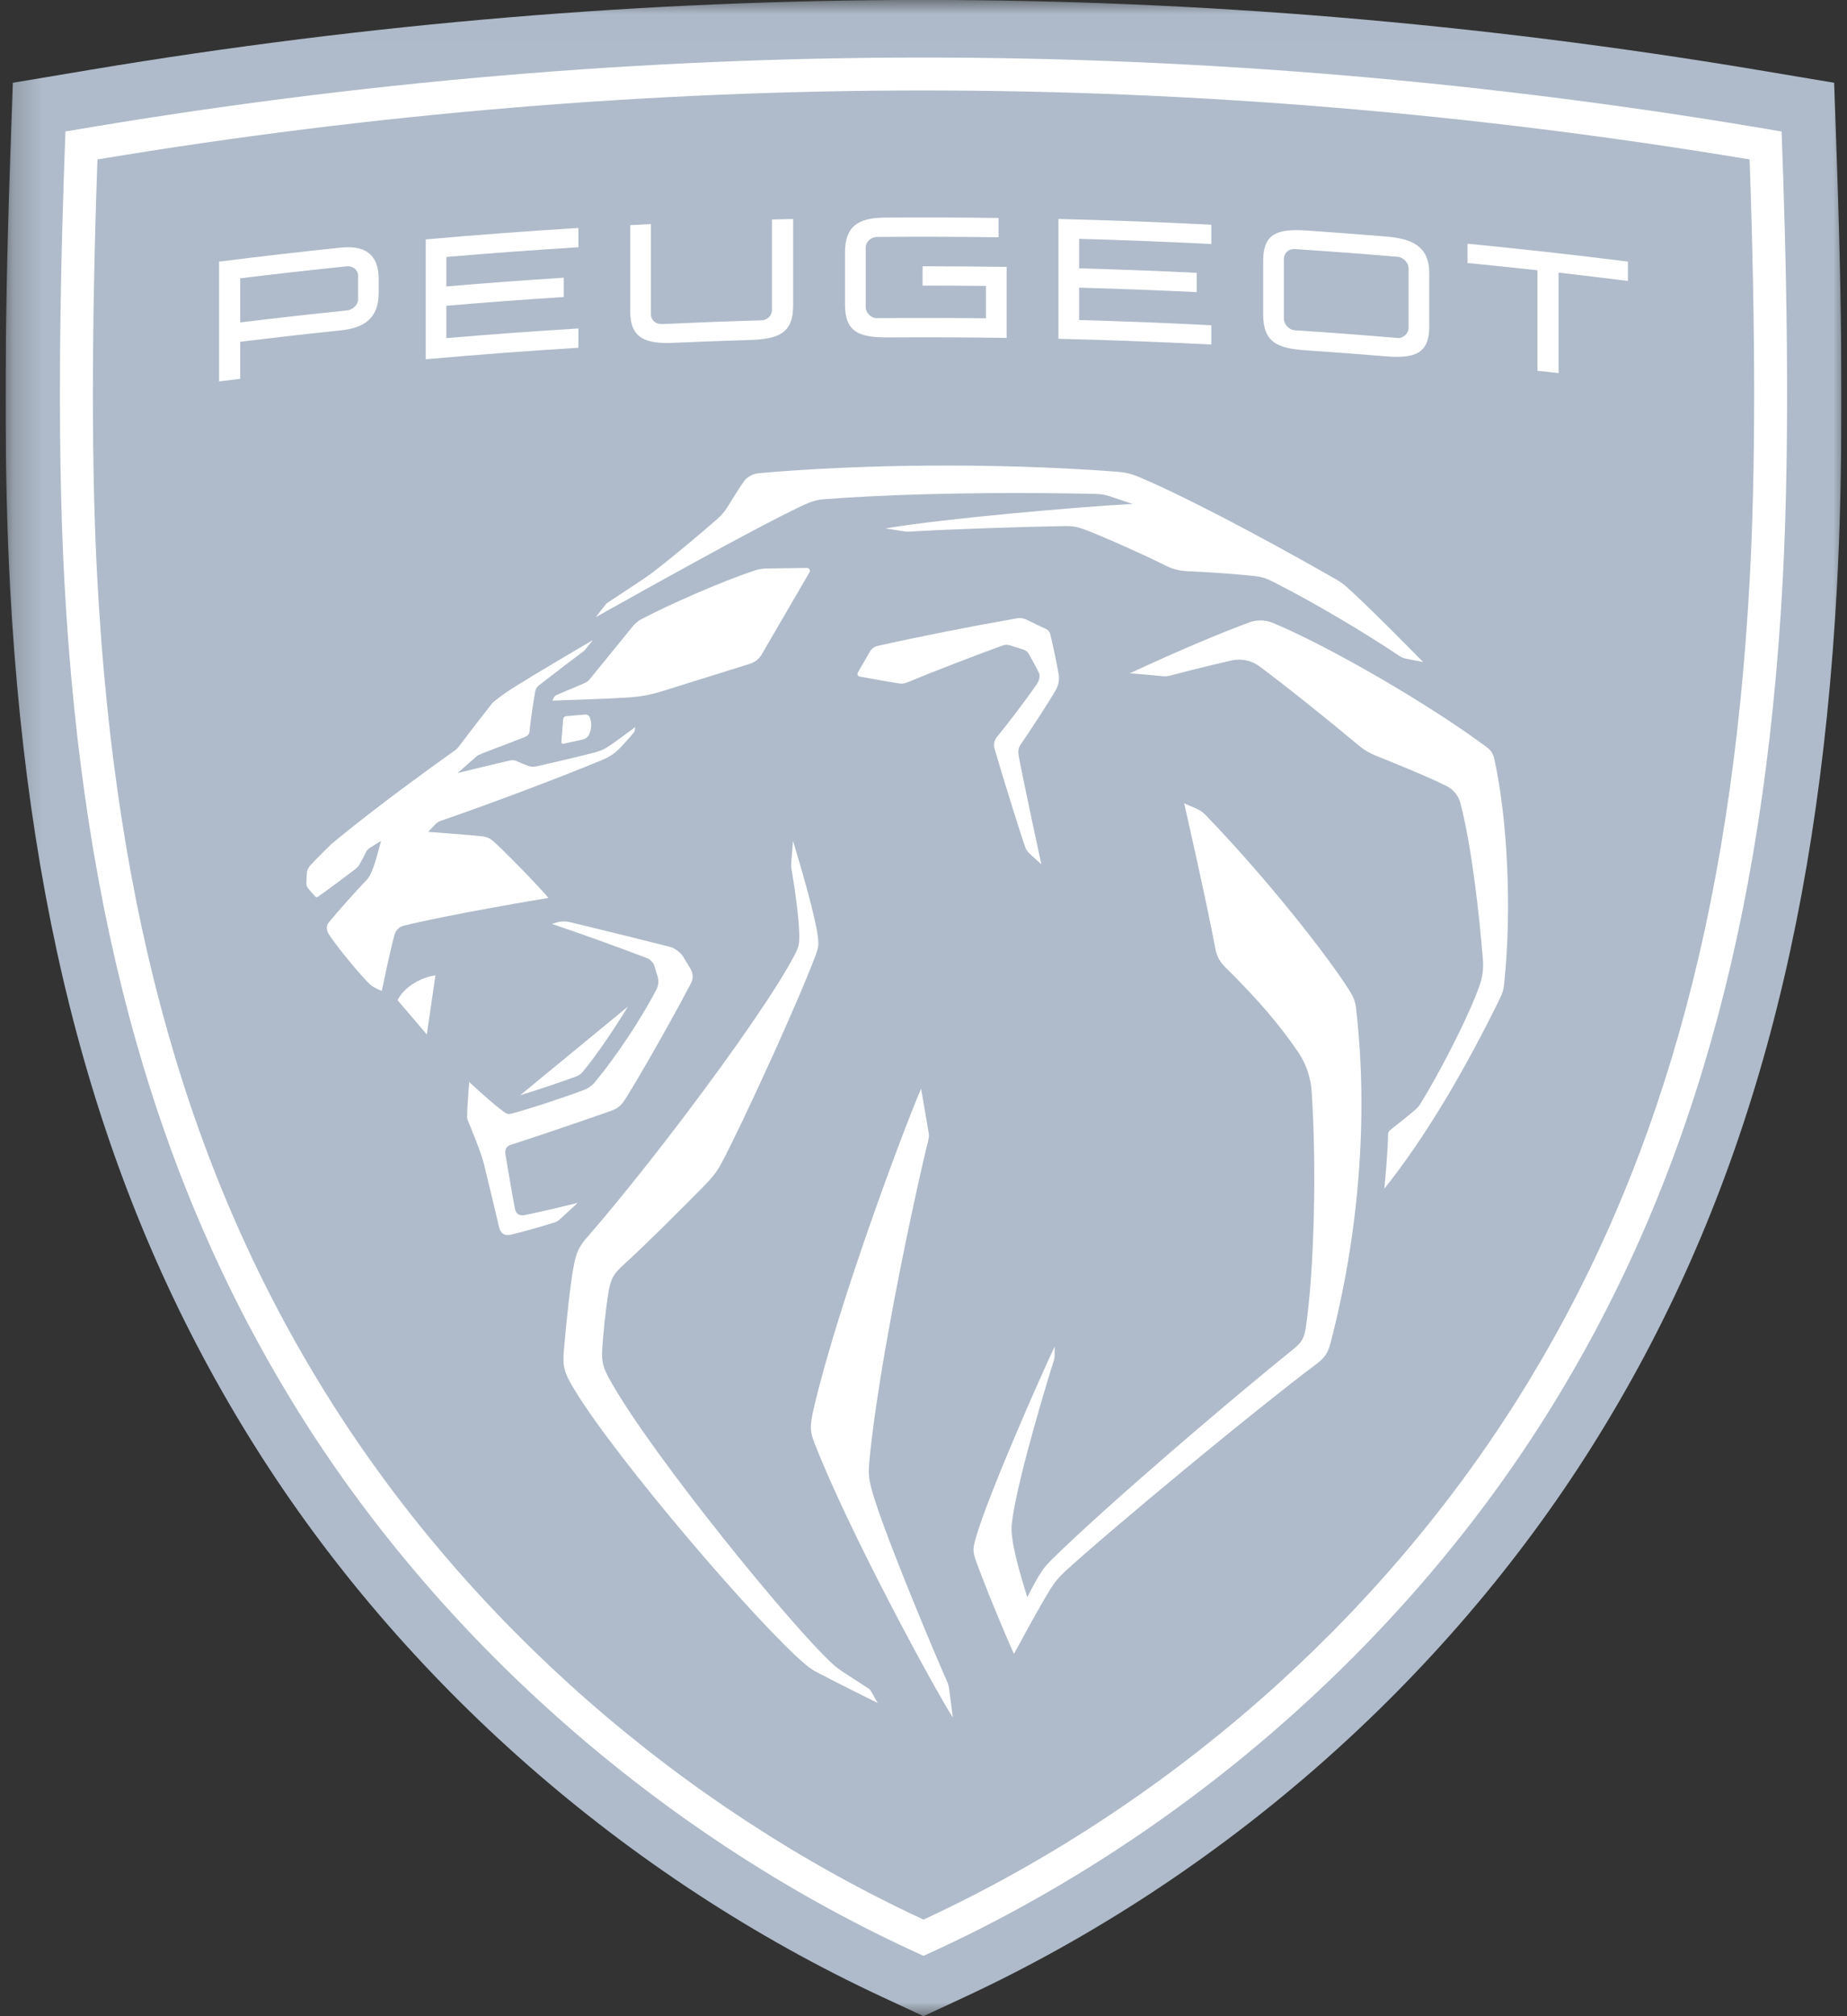<svg width="66" height="72" viewBox="0 0 66 72" fill="none" xmlns="http://www.w3.org/2000/svg">
<rect x="0" y="0" width="66" height="72" fill="#333333" stroke="none"/>
<g clip-path="url(#clip0_7301_43158)">
<mask id="mask0_7301_43158" style="mask-type:luminance" maskUnits="userSpaceOnUse" x="0" y="0" width="66" height="72">
<path d="M66 71.998H0.199V0.006H66V71.998Z" fill="white"/>
</mask>
<g mask="url(#mask0_7301_43158)">
<path fill-rule="evenodd" clip-rule="evenodd" d="M31.531 71.316C22.358 67.049 14.392 60.057 9.098 51.63C3.816 43.228 1.041 33.496 0.362 21.002C0.145 17.016 0.145 12.044 0.36 5.804L0.458 2.956L3.269 2.485C13.158 0.835 23.162 -0.002 33.001 -0.002C42.839 -0.002 52.842 0.835 62.73 2.485L65.541 2.956L65.639 5.804C65.856 12.045 65.856 17.017 65.638 21.002C64.958 33.496 62.184 43.228 56.902 51.63C51.609 60.057 43.64 67.049 34.469 71.316L33.001 71.998L31.531 71.316Z" fill="#AFBBCA"/>
</g>
<path fill-rule="evenodd" clip-rule="evenodd" d="M33.001 2.055C23.082 2.055 12.787 2.899 2.338 4.696C2.182 8.87 2.004 15.322 2.303 20.797C2.968 33.003 5.665 42.478 10.79 50.614C15.899 58.726 23.812 65.702 33.001 69.844C42.19 65.702 50.102 58.726 55.211 50.614C60.337 42.478 63.033 33.003 63.699 20.797C63.996 15.322 63.819 8.87 63.663 4.696C53.214 2.899 42.919 2.055 33.001 2.055ZM33.001 3.231C42.778 3.231 52.705 4.059 62.52 5.694C62.736 11.887 62.736 16.814 62.521 20.733C61.867 32.732 59.228 42.029 54.214 49.989C49.2 57.948 41.681 64.523 33.001 68.551C24.32 64.523 16.802 57.948 11.788 49.989C6.774 42.029 4.134 32.732 3.48 20.733C3.266 16.814 3.266 11.887 3.482 5.694C13.296 4.059 23.223 3.231 33.001 3.231Z" fill="white"/>
<path fill-rule="evenodd" clip-rule="evenodd" d="M12.487 8.829C12.391 8.826 12.288 8.831 12.18 8.842C10.728 8.993 9.277 9.16 7.829 9.343V13.622C8.08 13.59 8.332 13.559 8.583 13.528V12.204C9.78 12.058 10.98 11.922 12.18 11.797C13.047 11.707 13.532 11.345 13.532 10.449V9.965C13.532 9.199 13.161 8.845 12.487 8.829ZM12.404 9.509C12.599 9.489 12.795 9.637 12.795 9.833V10.7C12.795 10.886 12.599 11.064 12.404 11.085C11.129 11.216 9.855 11.359 8.583 11.514V9.939C9.855 9.783 11.129 9.64 12.404 9.509Z" fill="white"/>
<path fill-rule="evenodd" clip-rule="evenodd" d="M31.609 7.771C32.967 7.761 34.325 7.766 35.682 7.784V8.473C34.231 8.454 32.779 8.45 31.328 8.462C31.131 8.464 30.935 8.634 30.935 8.83V10.974C30.935 11.17 31.131 11.364 31.328 11.362C32.63 11.351 33.931 11.353 35.233 11.367V10.211C34.477 10.203 33.722 10.198 32.967 10.199V9.509C33.969 9.509 34.971 9.517 35.972 9.531V12.067C34.565 12.046 33.157 12.04 31.75 12.049C30.719 12.056 30.195 11.878 30.195 10.88V9.016C30.195 8.084 30.663 7.778 31.609 7.771Z" fill="white"/>
<path fill-rule="evenodd" clip-rule="evenodd" d="M46.315 8.219C45.503 8.221 45.138 8.477 45.138 9.317V11.227C45.138 12.244 45.662 12.443 46.69 12.512C47.635 12.576 48.578 12.647 49.522 12.725C50.539 12.808 51.072 12.635 51.072 11.674V9.763C51.072 8.784 50.455 8.523 49.522 8.446C48.578 8.368 47.635 8.297 46.69 8.232C46.556 8.223 46.431 8.218 46.315 8.219ZM46.27 8.895C47.495 8.975 48.718 9.067 49.942 9.17C50.138 9.187 50.334 9.372 50.334 9.595V11.712C50.334 11.908 50.138 12.087 49.942 12.07C48.718 11.967 47.495 11.874 46.27 11.794C46.045 11.778 45.877 11.572 45.877 11.376V9.26C45.877 9.036 46.045 8.879 46.27 8.895Z" fill="white"/>
<path fill-rule="evenodd" clip-rule="evenodd" d="M28.342 7.82V10.915C28.342 11.895 27.826 12.11 26.788 12.142C25.883 12.17 24.979 12.203 24.074 12.243C23.11 12.287 22.521 12.104 22.521 11.135V8.039L23.26 8.002V11.227C23.26 11.424 23.428 11.583 23.652 11.573C24.838 11.518 26.023 11.473 27.209 11.439C27.434 11.433 27.584 11.261 27.584 11.065V7.839C27.836 7.832 28.089 7.826 28.342 7.82Z" fill="white"/>
<path fill-rule="evenodd" clip-rule="evenodd" d="M37.821 7.82C39.643 7.864 41.464 7.932 43.285 8.025V8.715C41.711 8.635 40.136 8.573 38.561 8.529V9.582C39.962 9.622 41.362 9.675 42.762 9.742V10.432C41.362 10.365 39.962 10.311 38.561 10.273V11.428C40.136 11.472 41.711 11.534 43.285 11.615V12.304C41.464 12.211 39.643 12.143 37.821 12.099V7.82Z" fill="white"/>
<path fill-rule="evenodd" clip-rule="evenodd" d="M20.668 8.141V8.83C19.095 8.927 17.522 9.042 15.951 9.176V10.229C17.349 10.11 18.747 10.006 20.146 9.917V10.607C18.747 10.696 17.349 10.8 15.951 10.919V12.075C17.522 11.941 19.095 11.826 20.668 11.73V12.419C18.849 12.531 17.03 12.668 15.213 12.829V8.55C17.03 8.388 18.849 8.252 20.668 8.141Z" fill="white"/>
<path fill-rule="evenodd" clip-rule="evenodd" d="M52.44 8.703C54.353 8.889 56.264 9.102 58.172 9.342V10.033C57.347 9.929 56.521 9.83 55.694 9.736V13.325C55.443 13.297 55.192 13.269 54.939 13.241V9.652C54.108 9.56 53.274 9.474 52.44 9.393V8.703Z" fill="white"/>
<path fill-rule="evenodd" clip-rule="evenodd" d="M27.135 16.896C30.646 16.588 35.398 16.504 39.938 16.847C40.196 16.866 40.447 16.927 40.686 17.028C42.173 17.652 44.812 19.017 47.746 20.691C47.875 20.765 47.997 20.852 48.109 20.95C48.886 21.633 50.855 23.643 50.855 23.643L50.241 23.522C50.155 23.505 50.075 23.471 50.002 23.422C48.759 22.59 46.945 21.506 45.425 20.742C45.245 20.652 45.05 20.594 44.849 20.573C44.109 20.494 43.11 20.425 42.456 20.399C42.133 20.385 41.913 20.332 41.598 20.172C40.995 19.867 39.534 19.206 38.807 18.929C38.495 18.81 38.337 18.782 38.032 18.787C36.782 18.805 33.934 18.896 32.479 18.986C32.429 18.989 32.381 18.987 32.332 18.979L31.638 18.871C33.604 18.533 38.463 18.101 40.474 17.996L39.656 17.723C39.498 17.671 39.334 17.643 39.166 17.638C38.73 17.628 37.759 17.609 36.498 17.607L36.068 17.607C34.159 17.611 31.703 17.657 29.438 17.828C29.239 17.842 29.047 17.89 28.865 17.97C27.95 18.371 25.718 19.578 23.48 20.817L22.984 21.093C22.405 21.415 21.833 21.735 21.289 22.039C21.289 22.039 21.568 21.681 21.622 21.611C21.67 21.551 21.684 21.54 21.749 21.498C21.839 21.439 22.146 21.237 22.455 21.032L22.684 20.881C22.87 20.757 23.036 20.646 23.13 20.582C23.176 20.551 23.205 20.528 23.263 20.485C23.937 19.978 25 19.085 25.634 18.532C25.777 18.407 25.899 18.262 25.999 18.1C26.204 17.769 26.428 17.41 26.566 17.211C26.683 17.039 26.884 16.918 27.135 16.896Z" fill="white"/>
<path fill-rule="evenodd" clip-rule="evenodd" d="M28.836 20.281C28.917 20.281 28.967 20.367 28.927 20.436L27.23 23.351C27.136 23.523 26.978 23.651 26.79 23.707L23.608 24.7C23.238 24.812 22.926 24.872 22.542 24.901C21.836 24.954 19.739 25.02 19.739 25.02L19.785 24.921C19.807 24.874 19.846 24.837 19.893 24.817L20.885 24.397C20.959 24.365 21.024 24.317 21.074 24.255L22.606 22.373C22.688 22.273 22.795 22.177 22.909 22.117C23.921 21.586 25.721 20.788 26.982 20.368C27.101 20.328 27.261 20.303 27.386 20.302L28.836 20.281Z" fill="white"/>
<path fill-rule="evenodd" clip-rule="evenodd" d="M20.916 25.516C20.983 25.511 21.046 25.548 21.072 25.608C21.159 25.811 21.135 26.038 21.05 26.232C21.018 26.311 20.916 26.388 20.833 26.406L20.137 26.56C20.095 26.569 20.056 26.536 20.059 26.493L20.124 25.678C20.129 25.623 20.173 25.579 20.228 25.575L20.916 25.516Z" fill="white"/>
<path fill-rule="evenodd" clip-rule="evenodd" d="M36.352 22.078C36.456 22.06 36.563 22.074 36.659 22.12L37.386 22.467C37.457 22.501 37.51 22.566 37.529 22.644C37.627 23.058 37.748 23.608 37.83 24.075C37.862 24.269 37.826 24.467 37.727 24.638C37.427 25.159 36.809 26.097 36.463 26.601C36.386 26.714 36.377 26.851 36.401 26.985C36.558 27.849 37.211 30.866 37.211 30.866L36.8 30.493C36.718 30.418 36.664 30.338 36.629 30.234C36.337 29.381 35.79 27.598 35.538 26.73C35.497 26.587 35.528 26.434 35.622 26.32C36.051 25.801 36.676 24.971 37.041 24.444C37.143 24.297 37.177 24.133 37.117 24.011C37.033 23.839 36.891 23.578 36.756 23.342C36.719 23.276 36.658 23.227 36.586 23.204L36.093 23.046C36.007 23.019 35.915 23.02 35.83 23.051C34.755 23.439 33.31 24 32.425 24.366C32.296 24.419 32.243 24.424 32.086 24.4C31.83 24.362 31.084 24.229 30.718 24.16C30.653 24.148 30.62 24.074 30.654 24.016L31.087 23.266C31.146 23.165 31.243 23.093 31.358 23.067C32.753 22.751 34.598 22.386 36.352 22.078Z" fill="white"/>
<path fill-rule="evenodd" clip-rule="evenodd" d="M21.186 22.859L20.9 23.21C20.884 23.225 20.869 23.24 20.852 23.256C20.601 23.441 19.544 24.248 19.258 24.474C19.177 24.538 19.145 24.594 19.126 24.695C19.062 25.053 18.955 25.732 18.923 26.108C18.914 26.218 18.866 26.273 18.754 26.318C18.263 26.517 17.682 26.726 17.212 26.914C17.111 26.954 17.083 26.969 17.024 27.015C16.977 27.051 16.352 27.607 16.352 27.607C16.352 27.607 17.71 27.273 18.208 27.161C18.327 27.135 18.378 27.142 18.488 27.193C18.591 27.241 18.762 27.308 18.852 27.341C18.991 27.392 19.064 27.39 19.218 27.357C19.779 27.232 20.722 27.008 21.225 26.878C21.486 26.81 21.628 26.74 21.849 26.585C22.09 26.419 22.699 25.963 22.699 25.963C22.699 25.963 22.688 26.043 22.68 26.088C22.673 26.126 22.659 26.148 22.634 26.178C22.51 26.326 22.294 26.569 22.186 26.68C21.939 26.934 21.791 27.025 21.481 27.154C20.054 27.747 17.616 28.669 15.786 29.3C15.667 29.342 15.615 29.376 15.526 29.467C15.43 29.565 15.301 29.707 15.301 29.707C15.301 29.707 16.792 29.815 17.248 29.868C17.395 29.884 17.501 29.933 17.613 30.029C17.988 30.351 19.227 31.623 19.598 32.065C19.598 32.065 16.075 32.649 14.443 33.053C14.242 33.102 14.141 33.23 14.095 33.391C13.96 33.864 13.642 35.386 13.642 35.386C13.642 35.386 13.529 35.349 13.371 35.259C13.262 35.197 13.207 35.145 13.088 35.019C12.702 34.613 12.067 33.834 11.762 33.382C11.673 33.249 11.635 33.079 11.747 32.943C12.078 32.537 12.742 31.796 13.109 31.415C13.148 31.374 13.198 31.302 13.25 31.198C13.374 30.954 13.536 30.335 13.593 30.112L13.611 30.039L13.613 30.029C13.613 30.029 13.61 30.032 13.604 30.036L13.537 30.078C13.446 30.135 13.299 30.227 13.236 30.266C13.142 30.326 13.116 30.352 13.077 30.434C13.017 30.558 12.913 30.755 12.834 30.891C12.808 30.935 12.739 31.005 12.702 31.033C12.234 31.39 11.717 31.773 11.349 32.031C11.324 32.048 11.292 32.041 11.27 32.02C11.223 31.973 11.027 31.75 10.992 31.698C10.962 31.654 10.949 31.613 10.949 31.56C10.948 31.467 10.957 31.304 10.966 31.182C10.977 31.039 11.019 30.97 11.194 30.789C11.391 30.586 11.605 30.372 11.83 30.153C12.382 29.69 13.776 28.562 16.264 26.791C16.311 26.757 16.354 26.718 16.388 26.671C16.649 26.32 17.392 25.359 17.575 25.131C17.601 25.099 17.63 25.069 17.663 25.043C17.956 24.812 18.1 24.712 18.398 24.525C19.091 24.09 20.433 23.296 21.186 22.859Z" fill="white"/>
<path fill-rule="evenodd" clip-rule="evenodd" d="M15.56 34.828L15.252 36.942L14.208 35.719C14.398 35.308 14.954 34.92 15.56 34.828Z" fill="white"/>
<path fill-rule="evenodd" clip-rule="evenodd" d="M22.439 35.945C21.918 36.8 21.296 37.707 20.826 38.273C20.764 38.347 20.683 38.405 20.59 38.44C20.075 38.632 19.218 38.92 18.587 39.112L22.439 35.945Z" fill="white"/>
<path fill-rule="evenodd" clip-rule="evenodd" d="M44.643 22.227C44.918 22.126 45.22 22.133 45.491 22.247C47.591 23.126 51.123 25.195 53.086 26.652C53.275 26.793 53.351 26.89 53.4 27.117C53.861 29.208 54.036 32.44 53.746 35.161C53.725 35.357 53.686 35.474 53.584 35.683C52.34 38.22 50.94 40.607 49.467 42.449L49.47 42.419C49.489 42.222 49.595 41.117 49.6 40.518C49.601 40.451 49.633 40.389 49.686 40.347C49.96 40.135 50.336 39.834 50.548 39.65C50.652 39.561 50.709 39.494 50.763 39.407C51.363 38.44 52.436 36.415 52.869 35.196C52.974 34.899 53.016 34.584 52.99 34.27C52.852 32.572 52.585 30.219 52.187 28.684C52.119 28.422 51.945 28.201 51.704 28.077C51.36 27.901 50.687 27.595 49.153 26.981C48.94 26.896 48.741 26.778 48.566 26.632C47.56 25.789 45.988 24.525 45.009 23.798C44.723 23.585 44.358 23.507 44.009 23.586C43.297 23.747 42.389 23.972 41.879 24.11C41.705 24.157 41.636 24.161 41.457 24.14C41.364 24.13 41.244 24.118 41.117 24.106L40.925 24.089C40.702 24.07 40.493 24.054 40.411 24.048L40.374 24.045C42.039 23.266 43.64 22.593 44.643 22.227Z" fill="white"/>
<path fill-rule="evenodd" clip-rule="evenodd" d="M19.863 32.951C20.029 32.898 20.204 32.892 20.372 32.932C21.129 33.114 22.731 33.505 23.942 33.815C24.112 33.858 24.324 34.016 24.414 34.166L24.678 34.604C24.77 34.758 24.776 34.946 24.695 35.105C24.474 35.531 24.161 36.107 23.829 36.701L23.578 37.148C23.115 37.966 22.655 38.756 22.394 39.171C22.222 39.445 22.126 39.567 21.82 39.675C20.628 40.093 19.148 40.593 18.269 40.877C18.089 40.934 18.029 41.043 18.064 41.242C18.127 41.605 18.329 42.834 18.407 43.193C18.436 43.325 18.542 43.431 18.739 43.393C19.259 43.295 20.643 42.957 20.643 42.957C20.643 42.957 20.235 43.333 19.991 43.555C19.946 43.597 19.894 43.628 19.836 43.647C19.459 43.772 18.538 44.03 18.252 44.093C18.028 44.141 17.885 44.053 17.828 43.8C17.828 43.8 17.435 42.133 17.293 41.567C17.271 41.48 17.248 41.406 17.221 41.321C17.115 40.992 16.86 40.348 16.715 40.01C16.699 39.971 16.69 39.929 16.691 39.886C16.695 39.5 16.767 38.639 16.767 38.639C16.767 38.639 17.614 39.431 18.024 39.717C18.116 39.782 18.171 39.795 18.285 39.766C18.848 39.622 20.143 39.195 20.853 38.929C21.016 38.869 21.158 38.767 21.268 38.634C22.003 37.748 22.925 36.37 23.458 35.331C23.531 35.188 23.545 35.024 23.499 34.871L23.384 34.494C23.351 34.383 23.234 34.259 23.126 34.218C21.873 33.743 20.886 33.39 19.725 32.995L19.863 32.951Z" fill="white"/>
<path fill-rule="evenodd" clip-rule="evenodd" d="M42.314 28.688L42.747 28.875C42.875 28.93 42.992 29.011 43.088 29.112C45.743 31.875 47.866 34.741 48.292 35.496C48.374 35.641 48.43 35.786 48.45 35.953C48.927 39.983 48.517 44.252 47.542 47.967C47.454 48.302 47.356 48.473 47.032 48.716C45.992 49.496 44.439 50.741 42.895 52.01L42.408 52.411C40.547 53.947 38.78 55.451 38.03 56.143C37.842 56.318 37.677 56.514 37.543 56.733C37.191 57.303 36.654 58.284 36.391 58.771L36.317 58.908C36.264 59.006 36.233 59.063 36.233 59.063C35.884 58.302 35.121 56.444 34.859 55.693C34.774 55.448 34.759 55.32 34.849 54.992C35.276 53.435 37.293 48.908 37.685 48.09L37.686 48.425C37.686 48.473 37.678 48.522 37.663 48.568C37.486 49.103 36.401 52.67 36.181 54.218C36.132 54.562 36.136 54.655 36.181 54.992C36.278 55.715 36.711 57.039 36.711 57.039C36.711 57.039 36.967 56.505 37.206 56.143C37.324 55.966 37.395 55.881 37.586 55.691C38.556 54.734 40.21 53.256 41.933 51.769L42.543 51.245C43.866 50.112 45.188 49.009 46.231 48.167C46.503 47.948 46.604 47.801 46.664 47.385C46.964 45.336 47.051 41.658 46.87 38.982C46.836 38.477 46.672 37.988 46.386 37.569C45.731 36.604 44.949 35.69 43.761 34.517C43.592 34.349 43.477 34.134 43.433 33.899C43.087 32.057 42.314 28.688 42.314 28.688Z" fill="white"/>
<path fill-rule="evenodd" clip-rule="evenodd" d="M28.337 30.031C28.337 30.031 28.578 30.811 28.811 31.657L28.892 31.957C29.039 32.509 29.17 33.053 29.217 33.398C29.263 33.729 29.255 33.819 29.137 34.136C28.85 34.897 28.323 36.12 27.76 37.371L27.517 37.907C26.827 39.425 26.128 40.891 25.788 41.526C25.621 41.838 25.463 42.042 25.149 42.361C24.43 43.09 23.055 44.468 22.204 45.24C21.894 45.52 21.811 45.76 21.748 46.123C21.647 46.705 21.546 47.7 21.518 48.213C21.494 48.665 21.567 48.876 21.82 49.324C23.32 51.993 28.33 58.135 29.757 59.424C29.86 59.518 29.936 59.581 30.154 59.725C30.364 59.865 31.048 60.307 31.048 60.307C31.075 60.326 31.099 60.351 31.116 60.38L31.364 60.815C31.364 60.815 31.34 60.803 31.299 60.782L31.192 60.729C31.106 60.687 30.992 60.63 30.861 60.565L30.543 60.406C30.056 60.162 29.475 59.869 29.169 59.705C29.043 59.637 28.925 59.558 28.815 59.466C27.144 58.082 22.022 52.104 20.516 49.608C20.141 48.985 20.102 48.784 20.152 48.194C20.247 47.096 20.393 45.716 20.521 45.111C20.599 44.746 20.679 44.531 20.96 44.209C21.902 43.127 23.052 41.698 24.173 40.232L24.567 39.713C26.265 37.464 27.829 35.213 28.413 34.066C28.547 33.805 28.558 33.715 28.561 33.468C28.568 32.754 28.339 31.362 28.279 31.01C28.27 30.955 28.267 30.899 28.272 30.844L28.337 30.031Z" fill="white"/>
<path fill-rule="evenodd" clip-rule="evenodd" d="M32.915 38.875C32.915 38.875 33.108 40.017 33.167 40.349C33.2 40.537 33.207 40.587 33.159 40.771C33.005 41.364 32.292 44.486 31.722 47.683L31.633 48.188C31.4 49.534 31.198 50.871 31.081 52.014C31.015 52.664 31.036 52.819 31.208 53.396C31.696 55.025 33.499 59.281 33.846 60.057C33.884 60.142 33.907 60.233 33.918 60.325L34.048 61.329C33.471 60.459 30.331 54.703 29.098 51.516C28.952 51.14 28.924 50.956 29.085 50.265C29.943 46.603 32.263 40.381 32.915 38.875Z" fill="white"/>
</g>
<defs>
<clipPath id="clip0_7301_43158">
<rect width="65.602" height="72" fill="white" transform="translate(0.199)"/>
</clipPath>
</defs>
</svg>
